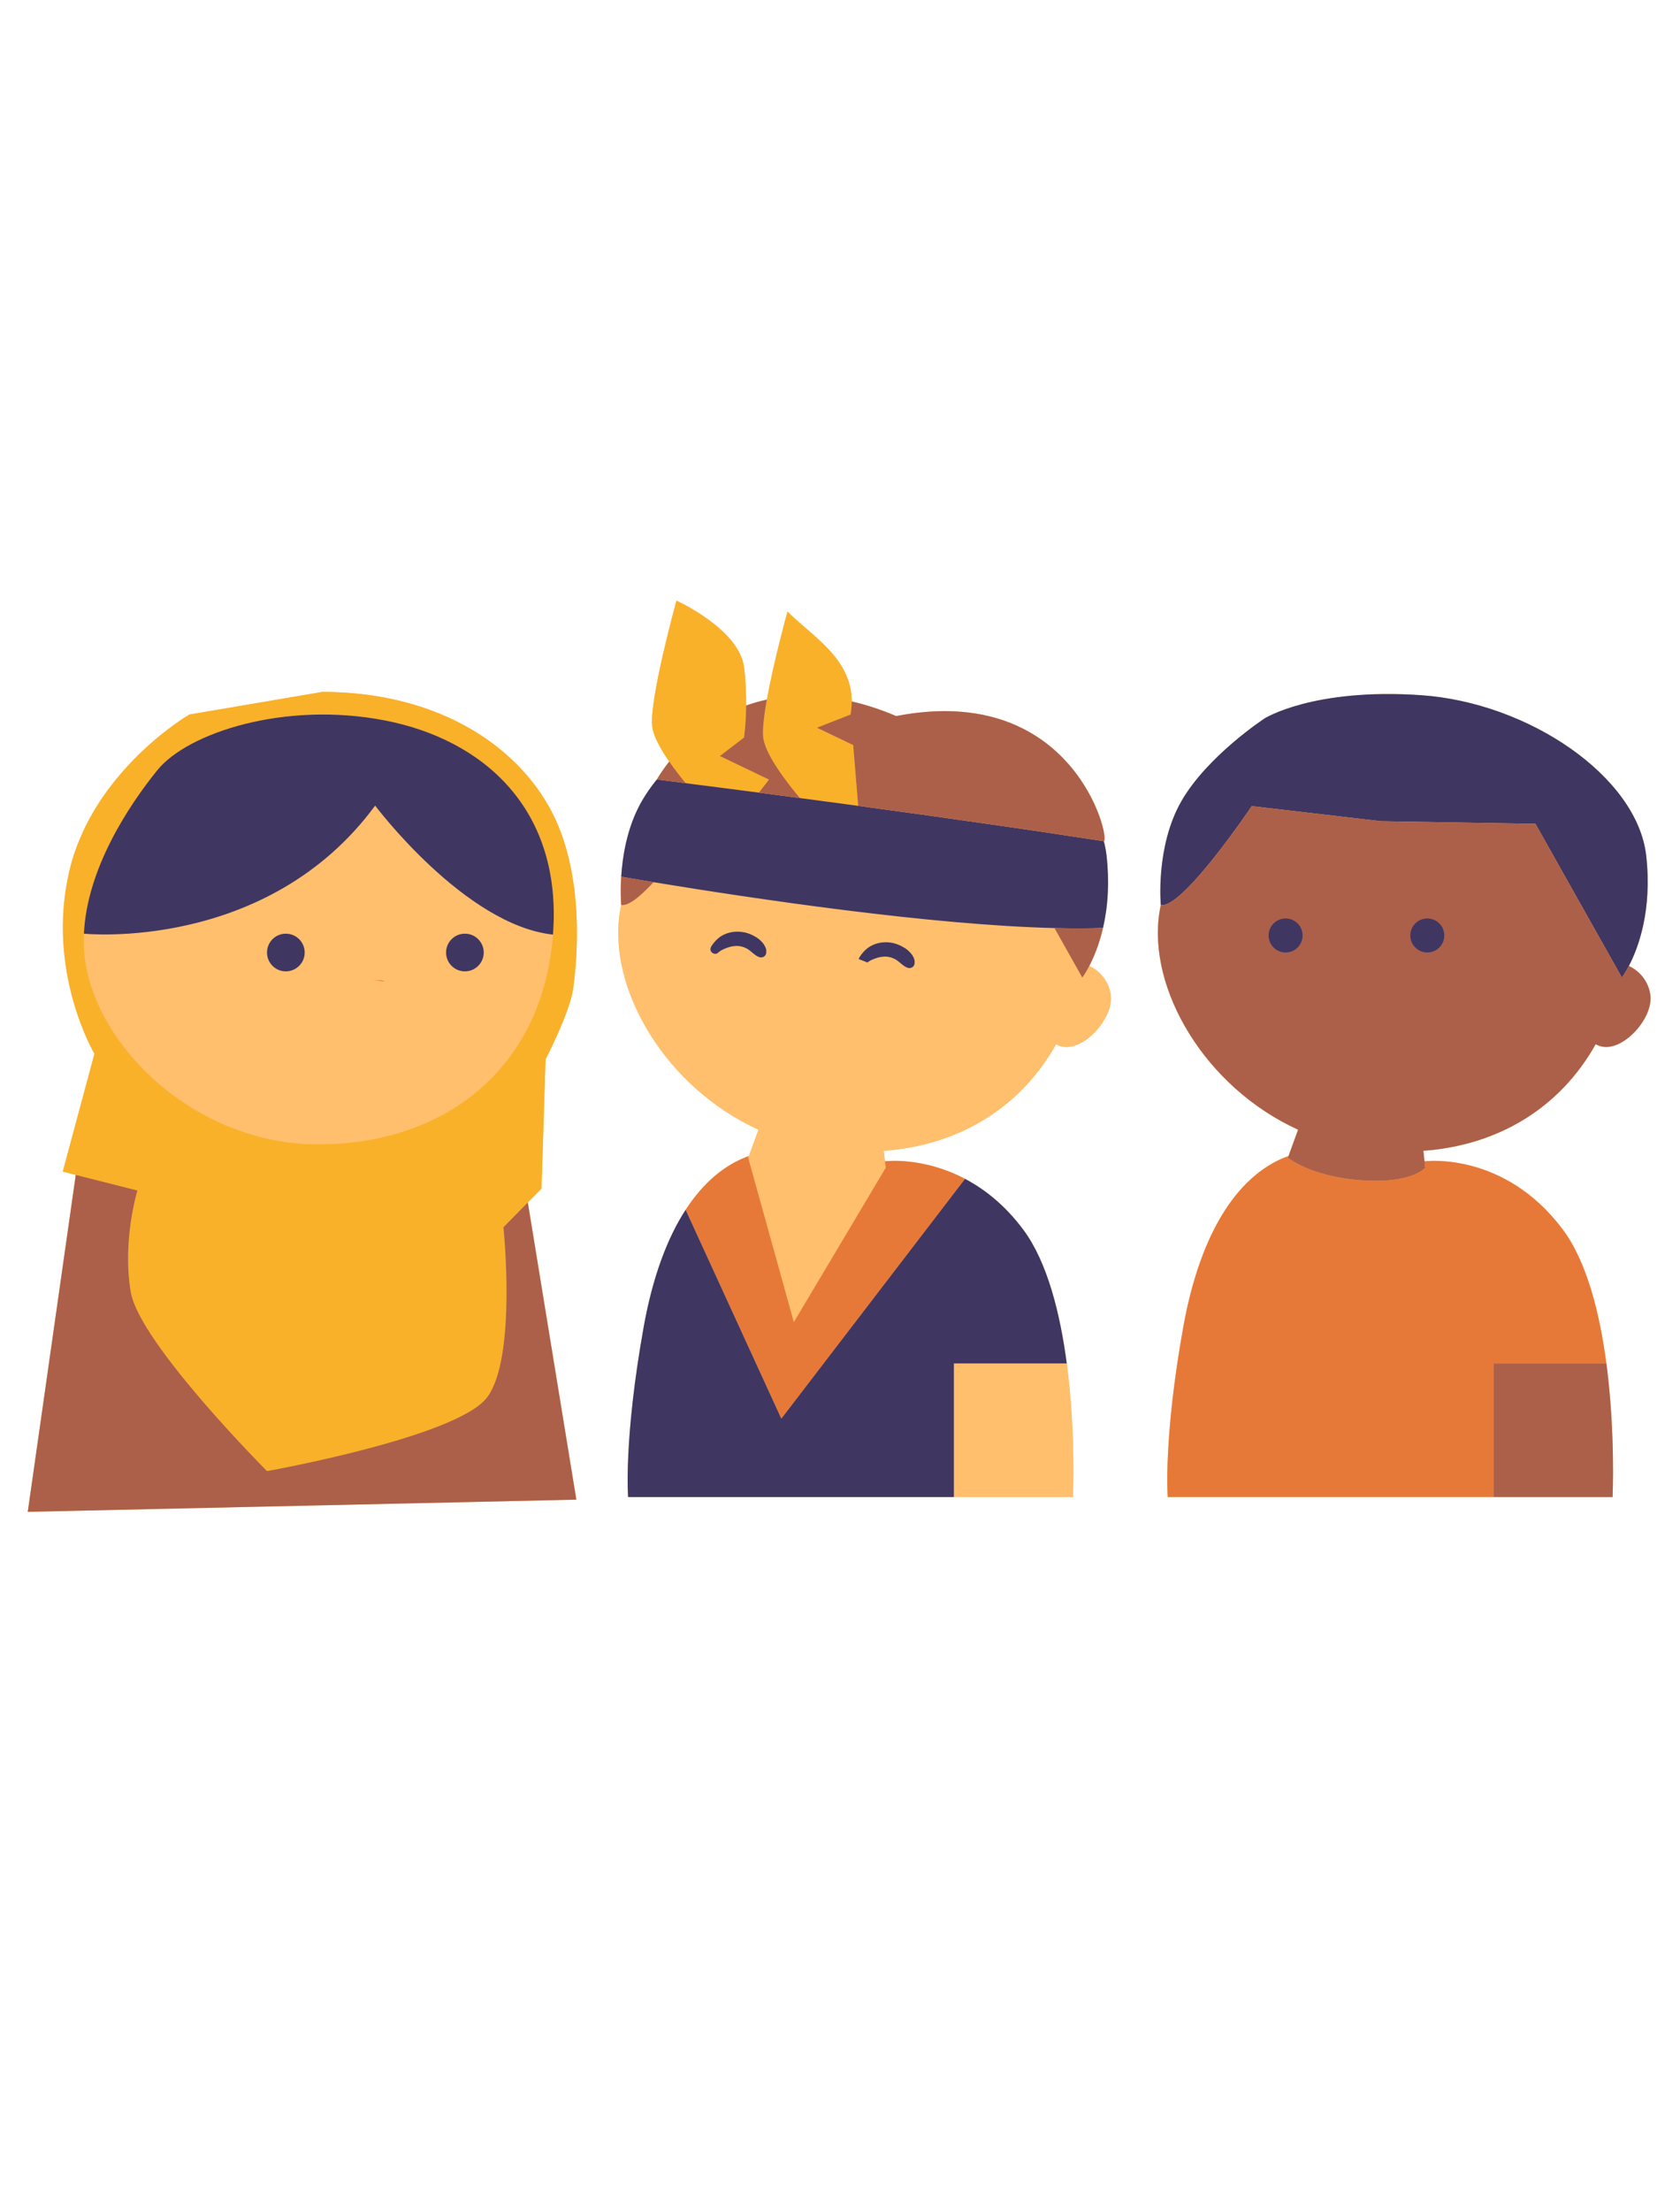 <svg xmlns="http://www.w3.org/2000/svg" xmlns:xlink="http://www.w3.org/1999/xlink" width="190" zoomAndPan="magnify" viewBox="0 0 142.5 187.5" height="250" preserveAspectRatio="xMidYMid meet" version="1.0"><defs><clipPath id="677ae08747"><path d="M 2.309 50.93 L 140.309 50.93 L 140.309 128.18 L 2.309 128.18 Z M 2.309 50.93 " clip-rule="nonzero"/></clipPath><clipPath id="e6236101a5"><path d="M 5 50.93 L 73 50.93 L 73 125 L 5 125 Z M 5 50.93 " clip-rule="nonzero"/></clipPath><clipPath id="b8e8aa5b47"><path d="M 2.309 59 L 140.309 59 L 140.309 128.18 L 2.309 128.18 Z M 2.309 59 " clip-rule="nonzero"/></clipPath><clipPath id="8b52c6a872"><path d="M 18.332 83.004 L 41 83.004 L 41 96.508 L 18.332 96.508 Z M 18.332 83.004 " clip-rule="nonzero"/></clipPath><clipPath id="2c86bad201"><path d="M 29.656 83.004 C 23.402 83.004 18.332 85.93 18.332 89.535 C 18.332 93.145 23.402 96.07 29.656 96.07 C 35.91 96.07 40.977 93.145 40.977 89.535 C 40.977 85.93 35.91 83.004 29.656 83.004 " clip-rule="nonzero"/></clipPath><clipPath id="e1f6e8a9ea"><path d="M 60.805 80.762 L 78 80.762 L 78 94 L 60.805 94 Z M 60.805 80.762 " clip-rule="nonzero"/></clipPath><clipPath id="93b4d9c80c"><path d="M 69.352 80.762 C 64.629 80.762 60.805 83.688 60.805 87.297 C 60.805 90.902 64.629 93.828 69.352 93.828 C 74.074 93.828 77.898 90.902 77.898 87.297 C 77.898 83.688 74.074 80.762 69.352 80.762 " clip-rule="nonzero"/></clipPath><clipPath id="e4bbb7066e"><path d="M 77.898 80.762 L 89 80.762 L 89 92.449 L 77.898 92.449 Z M 77.898 80.762 " clip-rule="nonzero"/></clipPath><clipPath id="5edfe99d2d"><path d="M 83.402 80.762 C 80.363 80.762 77.898 83.293 77.898 86.414 C 77.898 89.539 80.363 92.07 83.402 92.07 C 86.441 92.07 88.902 89.539 88.902 86.414 C 88.902 83.293 86.441 80.762 83.402 80.762 " clip-rule="nonzero"/></clipPath><clipPath id="2b30492d48"><path d="M 105.605 83.004 L 126 83.004 L 126 96.508 L 105.605 96.508 Z M 105.605 83.004 " clip-rule="nonzero"/></clipPath><clipPath id="cf737d15e4"><path d="M 115.758 83.004 C 110.152 83.004 105.605 85.93 105.605 89.535 C 105.605 93.145 110.152 96.07 115.758 96.07 C 121.367 96.07 125.914 93.145 125.914 89.535 C 125.914 85.93 121.367 83.004 115.758 83.004 " clip-rule="nonzero"/></clipPath><clipPath id="347e6e0fb5"><path d="M 122.508 80.762 L 134 80.762 L 134 92.449 L 122.508 92.449 Z M 122.508 80.762 " clip-rule="nonzero"/></clipPath><clipPath id="8808889cf3"><path d="M 128.25 80.762 C 125.078 80.762 122.508 83.293 122.508 86.414 C 122.508 89.539 125.078 92.07 128.25 92.07 C 131.422 92.07 133.992 89.539 133.992 86.414 C 133.992 83.293 131.422 80.762 128.25 80.762 " clip-rule="nonzero"/></clipPath><clipPath id="eaea867b39"><path d="M 101.977 74.723 L 126 74.723 L 126 91.418 L 101.977 91.418 Z M 101.977 74.723 " clip-rule="nonzero"/></clipPath><clipPath id="e53dd63cc0"><path d="M 113.945 74.723 C 107.336 74.723 101.977 78.43 101.977 83.004 C 101.977 87.578 107.336 91.285 113.945 91.285 C 120.555 91.285 125.914 87.578 125.914 83.004 C 125.914 78.43 120.555 74.723 113.945 74.723 " clip-rule="nonzero"/></clipPath><clipPath id="02e1c6a645"><path d="M 107.605 77.879 L 110.488 77.879 L 110.488 80.762 L 107.605 80.762 Z M 107.605 77.879 " clip-rule="nonzero"/></clipPath><clipPath id="4127388f62"><path d="M 109.047 77.879 C 108.25 77.879 107.605 78.523 107.605 79.32 C 107.605 80.117 108.25 80.762 109.047 80.762 C 109.844 80.762 110.488 80.117 110.488 79.32 C 110.488 78.523 109.844 77.879 109.047 77.879 " clip-rule="nonzero"/></clipPath><clipPath id="0290cebb35"><path d="M 119.625 77.879 L 122.508 77.879 L 122.508 80.762 L 119.625 80.762 Z M 119.625 77.879 " clip-rule="nonzero"/></clipPath><clipPath id="f901c73296"><path d="M 121.066 77.879 C 120.273 77.879 119.625 78.523 119.625 79.32 C 119.625 80.117 120.273 80.762 121.066 80.762 C 121.863 80.762 122.508 80.117 122.508 79.32 C 122.508 78.523 121.863 77.879 121.066 77.879 " clip-rule="nonzero"/></clipPath></defs><g clip-path="url(#677ae08747)"><path fill="#ffbf6c" d="M 120.734 97.578 L 120.828 98.461 L 120.887 98.465 C 120.887 98.465 127.609 97.617 132.562 104.262 C 134.625 107.027 135.699 111.422 136.254 115.609 L 136.262 115.645 C 137.031 121.496 136.781 126.934 136.781 126.934 L 99.051 126.934 C 99.051 126.934 98.656 122.113 100.352 112.602 C 101.867 104.105 105.25 99.461 109.293 98.02 L 110.105 95.789 C 102.211 92.195 97.305 83.836 98.352 77.309 C 98.383 77.113 98.422 76.922 98.461 76.73 C 98.461 76.73 97.996 71.777 100.211 67.926 C 102.426 64.078 107.262 60.918 107.262 60.918 C 107.262 60.918 111.371 58.32 120.523 58.945 C 129.68 59.57 138.875 65.863 139.633 72.547 C 140.16 77.219 138.945 80.406 138.164 81.906 C 139.102 82.34 139.809 83.215 139.98 84.309 C 140.254 86.051 138.297 88.477 136.555 88.75 C 136.09 88.824 135.691 88.734 135.348 88.539 C 132.285 94 127.023 97.117 120.734 97.578 Z M 92.395 81.906 C 92.762 81.199 93.227 80.121 93.559 78.684 C 93.762 77.805 93.918 76.789 93.969 75.652 C 94.012 74.707 93.988 73.672 93.859 72.547 C 93.812 72.141 93.738 71.734 93.629 71.328 C 94.207 71.086 91.047 57.801 76.016 60.715 C 74.691 60.152 73.438 59.754 72.242 59.473 C 72.25 55.805 68.82 53.906 66.797 51.855 C 66.797 51.855 65.633 56.055 65.047 59.32 C 64.434 59.453 63.844 59.625 63.289 59.824 C 63.297 58.883 63.258 57.762 63.109 56.574 C 62.703 53.344 57.379 50.93 57.379 50.93 C 57.379 50.93 54.996 59.543 55.336 61.691 C 55.461 62.492 56.062 63.559 56.766 64.574 C 56.324 65.133 55.973 65.656 55.711 66.094 C 55.238 66.68 54.805 67.293 54.441 67.926 C 54.34 68.102 54.242 68.281 54.152 68.465 C 53.141 70.473 52.793 72.707 52.691 74.34 C 52.652 74.918 52.645 75.422 52.652 75.816 C 52.656 76.348 52.684 76.684 52.688 76.727 C 52.688 76.73 52.688 76.73 52.688 76.73 C 52.648 76.922 52.613 77.113 52.582 77.309 C 51.535 83.836 56.441 92.195 64.336 95.789 L 63.523 98.02 C 61.523 98.73 59.688 100.223 58.16 102.578 C 56.59 104.992 55.344 108.309 54.582 112.602 C 52.887 122.113 53.277 126.934 53.277 126.934 L 91.008 126.934 C 91.008 126.934 91.258 121.496 90.488 115.645 L 90.484 115.609 C 89.93 111.422 88.855 107.027 86.793 104.262 C 85.234 102.172 83.496 100.82 81.855 99.957 C 78.273 98.066 75.117 98.465 75.117 98.465 L 75.059 98.461 L 74.961 97.578 C 81.25 97.117 86.516 94 89.578 88.539 C 89.922 88.734 90.32 88.824 90.781 88.75 C 92.527 88.477 94.484 86.051 94.211 84.309 C 94.039 83.215 93.328 82.34 92.395 81.906 Z M 46.273 89.828 C 46.273 89.828 48.336 85.84 48.613 83.844 C 48.887 81.848 49.781 74.074 46.547 68.367 C 43.312 62.656 36.434 58.668 27.348 58.668 L 16.062 60.586 C 16.062 60.586 7.875 65.34 5.879 73.871 C 3.883 82.398 8.012 89.348 8.012 89.348 L 5.324 99.34 L 6.426 99.621 L 2.355 128.191 L 48.887 127.156 L 44.77 101.957 L 45.93 100.781 Z M 46.273 89.828 " fill-opacity="1" fill-rule="nonzero"/></g><path fill="#e77938" d="M 32.762 83.375 L 33.891 85.293 L 29.59 85.293 L 31.102 83.113 L 32.301 83.113 C 32.492 83.113 32.664 83.215 32.762 83.375 Z M 128.203 90.156 C 129.914 90.426 131.52 89.258 131.789 87.547 C 132.059 85.84 130.891 84.234 129.18 83.965 C 127.469 83.695 125.863 84.863 125.594 86.574 C 125.324 88.281 126.492 89.887 128.203 90.156 Z M 68.633 83.242 C 68.566 83.07 68.41 82.945 68.227 82.914 L 67.047 82.73 L 65.227 84.633 L 69.445 85.297 Z M 114.406 83.242 C 114.336 83.07 114.18 82.945 113.996 82.914 L 112.816 82.73 L 111 84.633 L 115.219 85.297 Z M 132.562 104.262 C 127.609 97.617 120.887 98.465 120.887 98.465 L 120.828 98.461 L 120.887 99.016 C 120.887 99.016 119.754 100.391 115.457 100.078 C 111.16 99.762 109.242 98.164 109.242 98.164 L 109.293 98.02 C 105.25 99.461 101.867 104.105 100.352 112.602 C 98.656 122.113 99.051 126.934 99.051 126.934 L 126.68 126.934 L 126.68 115.609 L 136.254 115.609 C 135.699 111.422 134.625 107.027 132.562 104.262 Z M 83.41 83.965 C 81.699 83.695 80.094 84.863 79.824 86.574 C 79.555 88.281 80.723 89.887 82.434 90.156 C 84.145 90.426 85.75 89.258 86.016 87.547 C 86.285 85.84 85.117 84.234 83.41 83.965 Z M 75.117 98.465 L 75.059 98.461 L 75.117 99.016 L 67.336 112.082 L 63.469 98.16 L 63.523 98.02 C 61.523 98.73 59.688 100.223 58.16 102.578 L 66.273 120.285 L 81.855 99.957 C 78.273 98.066 75.117 98.465 75.117 98.465 Z M 75.117 98.465 " fill-opacity="1" fill-rule="nonzero"/><path fill="#ffbf6c" d="M 84.531 69.969 C 84.23 69.926 83.926 69.883 83.625 69.84 L 84.465 69.852 Z M 46.906 79.246 C 46.895 79.398 46.879 79.551 46.867 79.707 C 45.832 90.594 37.801 97.004 27.031 97.035 C 16.051 97.062 7.098 87.805 7.098 79.816 C 7.098 79.598 7.102 79.383 7.117 79.168 C 7.117 79.168 22.648 80.766 31.82 68.309 C 31.82 68.309 39.434 78.449 46.906 79.246 Z M 29.59 85.293 L 33.891 85.293 L 32.762 83.379 C 32.664 83.215 32.492 83.117 32.305 83.117 L 31.102 83.117 Z M 25.844 80.766 C 25.844 79.883 25.125 79.168 24.242 79.168 C 23.363 79.168 22.648 79.883 22.648 80.766 C 22.648 81.648 23.363 82.363 24.242 82.363 C 25.125 82.363 25.844 81.648 25.844 80.766 Z M 37.836 80.766 C 37.836 81.648 38.551 82.363 39.434 82.363 C 40.316 82.363 41.031 81.648 41.031 80.766 C 41.031 79.883 40.316 79.168 39.434 79.168 C 38.551 79.168 37.836 79.883 37.836 80.766 Z M 34.758 87.699 C 29.469 87.926 26.797 86.207 25.785 87.828 C 24.777 89.453 28.535 91.594 32.707 91.082 C 36.879 90.57 37.395 87.586 34.758 87.699 Z M 90.781 88.75 C 90.32 88.824 89.922 88.734 89.578 88.539 C 86.516 94 81.25 97.117 74.961 97.578 L 75.059 98.461 L 75.117 99.016 L 67.34 112.082 L 63.469 98.164 L 63.523 98.02 L 64.336 95.789 C 56.441 92.195 51.535 83.836 52.582 77.309 C 52.613 77.113 52.648 76.922 52.688 76.73 C 53.074 76.812 53.637 76.492 54.285 75.93 C 54.648 75.617 55.035 75.23 55.434 74.801 C 64.121 76.23 78.941 78.434 89.445 78.691 L 91.086 81.613 L 91.758 82.812 L 91.801 82.887 C 91.801 82.887 92.059 82.551 92.395 81.906 C 93.332 82.34 94.039 83.215 94.211 84.309 C 94.484 86.051 92.527 88.477 90.781 88.75 Z M 65.227 84.633 L 69.449 85.297 L 68.633 83.242 C 68.566 83.07 68.41 82.945 68.227 82.914 L 67.047 82.73 Z M 64.895 80.258 C 64.844 80.16 64.789 80.062 64.723 79.98 C 64.57 79.797 64.379 79.617 64.18 79.488 C 63.773 79.238 63.332 79.059 62.855 79.012 C 62.375 78.961 61.887 79.031 61.441 79.23 C 60.969 79.449 60.625 79.801 60.34 80.234 C 60.234 80.398 60.227 80.609 60.375 80.754 C 60.504 80.879 60.75 80.93 60.895 80.793 C 61.18 80.531 61.531 80.402 61.887 80.293 C 62.02 80.25 62.133 80.234 62.328 80.219 C 62.367 80.215 62.41 80.211 62.449 80.211 C 62.457 80.207 62.5 80.207 62.523 80.207 C 62.543 80.207 62.586 80.211 62.594 80.211 C 62.645 80.215 62.691 80.219 62.742 80.227 C 62.812 80.238 62.883 80.254 62.949 80.27 C 62.953 80.273 63.074 80.309 63.102 80.32 C 63.188 80.352 63.27 80.391 63.348 80.43 C 63.355 80.434 63.391 80.457 63.41 80.465 C 63.43 80.48 63.461 80.5 63.465 80.504 C 63.785 80.715 64.047 81.039 64.414 81.16 C 64.676 81.246 64.973 81.078 64.992 80.789 C 65.008 80.578 65 80.453 64.895 80.258 Z M 69.926 88.133 C 69.5 88.215 69.141 88.555 68.762 88.684 C 68.398 88.805 68.051 88.863 67.688 88.855 C 66.895 88.836 66.207 88.535 65.562 88.07 C 65.34 87.91 64.992 88.164 65.133 88.422 C 65.621 89.309 66.668 89.766 67.637 89.824 C 68.125 89.852 68.629 89.797 69.094 89.629 C 69.32 89.547 69.547 89.453 69.758 89.324 C 70.062 89.141 70.262 88.957 70.371 88.605 C 70.445 88.363 70.164 88.082 69.926 88.133 Z M 77.477 81.16 C 77.426 81.062 77.371 80.965 77.301 80.883 C 77.152 80.699 76.961 80.52 76.758 80.391 C 76.355 80.141 75.914 79.961 75.438 79.914 C 74.953 79.863 74.465 79.934 74.023 80.133 C 73.547 80.352 73.203 80.703 72.922 81.137 C 72.812 81.301 72.805 81.512 72.953 81.656 C 73.086 81.781 73.328 81.832 73.477 81.695 C 73.762 81.434 74.109 81.305 74.469 81.195 C 74.602 81.152 74.715 81.137 74.906 81.121 C 74.949 81.117 74.988 81.113 75.031 81.113 C 75.035 81.109 75.078 81.109 75.102 81.109 C 75.125 81.109 75.168 81.113 75.172 81.113 C 75.223 81.117 75.273 81.121 75.324 81.129 C 75.391 81.141 75.461 81.156 75.531 81.172 C 75.535 81.176 75.656 81.211 75.684 81.223 C 75.766 81.254 75.848 81.293 75.93 81.332 C 75.934 81.336 75.973 81.359 75.988 81.367 C 76.008 81.383 76.039 81.402 76.047 81.406 C 76.367 81.617 76.629 81.941 76.996 82.062 C 77.258 82.148 77.555 81.98 77.574 81.691 C 77.59 81.48 77.578 81.355 77.477 81.16 Z M 83.41 83.965 C 81.699 83.695 80.094 84.863 79.824 86.574 C 79.555 88.281 80.723 89.887 82.434 90.156 C 84.145 90.426 85.75 89.258 86.016 87.547 C 86.285 85.84 85.117 84.234 83.41 83.965 Z M 90.484 115.609 L 80.91 115.609 L 80.91 126.934 L 91.008 126.934 C 91.008 126.934 91.258 121.496 90.488 115.645 Z M 90.484 115.609 " fill-opacity="1" fill-rule="nonzero"/><g clip-path="url(#e6236101a5)"><path fill="#f9b129" d="M 27.348 58.668 L 16.062 60.586 C 16.062 60.586 7.875 65.34 5.879 73.871 C 3.883 82.398 8.012 89.348 8.012 89.348 L 5.324 99.34 L 6.426 99.621 L 11.656 100.945 C 11.656 100.945 10.344 105.242 11.098 109.578 C 11.855 113.91 22.648 124.734 22.648 124.734 C 22.648 124.734 38.766 121.859 41.312 118.488 C 43.859 115.117 42.699 104.062 42.699 104.062 L 44.77 101.957 L 45.93 100.781 L 46.273 89.828 C 46.273 89.828 48.336 85.836 48.613 83.844 C 48.887 81.848 49.781 74.074 46.547 68.367 C 43.312 62.656 36.43 58.668 27.348 58.668 Z M 46.906 79.246 C 46.895 79.398 46.879 79.551 46.867 79.707 C 45.832 90.594 37.801 97.004 27.031 97.035 C 16.051 97.062 7.098 87.805 7.098 79.816 C 7.098 79.598 7.102 79.383 7.117 79.168 C 7.375 73.68 10.875 68.359 13.344 65.305 C 15.914 62.133 24.133 59.441 32.625 61.082 C 41.004 62.699 47.715 68.605 46.906 79.246 Z M 61.062 64.105 L 65.223 66.102 L 64.371 67.207 C 63.598 67.105 62.84 67.008 62.113 66.914 C 61.016 66.773 59.98 66.637 59 66.516 C 58.715 66.477 58.434 66.441 58.16 66.406 C 57.719 65.871 57.223 65.234 56.766 64.574 C 56.062 63.559 55.461 62.492 55.336 61.691 C 54.996 59.543 57.379 50.93 57.379 50.93 C 57.379 50.93 62.703 53.344 63.109 56.574 C 63.258 57.762 63.297 58.883 63.289 59.824 C 63.27 61.445 63.109 62.535 63.109 62.535 Z M 72.793 68.328 C 71.098 68.098 69.441 67.879 67.848 67.668 C 66.711 66.312 64.973 64.047 64.75 62.617 C 64.648 61.973 64.793 60.73 65.047 59.32 C 65.633 56.055 66.797 51.855 66.797 51.855 C 68.82 53.906 72.25 55.805 72.242 59.473 C 72.242 59.828 72.211 60.199 72.145 60.586 L 69.293 61.703 L 72.367 63.176 Z M 72.793 68.328 " fill-opacity="1" fill-rule="nonzero"/></g><path fill="#403662" d="M 86.793 104.262 C 88.855 107.027 89.93 111.422 90.484 115.609 L 80.91 115.609 L 80.91 126.934 L 53.277 126.934 C 53.277 126.934 52.887 122.113 54.582 112.602 C 55.344 108.309 56.59 104.992 58.156 102.578 L 66.273 120.289 L 81.855 99.957 C 83.496 100.82 85.234 102.172 86.793 104.262 Z M 67.641 89.824 C 68.125 89.852 68.633 89.797 69.094 89.629 C 69.324 89.547 69.547 89.449 69.758 89.324 C 70.062 89.141 70.262 88.953 70.371 88.605 C 70.445 88.363 70.164 88.082 69.926 88.129 C 69.5 88.215 69.141 88.555 68.762 88.684 C 68.398 88.805 68.051 88.863 67.688 88.855 C 66.895 88.836 66.207 88.535 65.562 88.07 C 65.34 87.91 64.992 88.164 65.133 88.422 C 65.621 89.305 66.668 89.766 67.641 89.824 Z M 32.625 61.082 C 24.133 59.441 15.914 62.133 13.344 65.305 C 10.875 68.359 7.375 73.68 7.117 79.168 C 7.117 79.168 22.645 80.766 31.82 68.309 C 31.82 68.309 39.434 78.449 46.906 79.246 C 47.715 68.605 41.004 62.699 32.625 61.082 Z M 39.434 79.168 C 38.551 79.168 37.836 79.883 37.836 80.766 C 37.836 81.648 38.551 82.363 39.434 82.363 C 40.316 82.363 41.031 81.648 41.031 80.766 C 41.031 79.883 40.316 79.168 39.434 79.168 Z M 24.242 79.168 C 23.363 79.168 22.648 79.883 22.648 80.766 C 22.648 81.648 23.363 82.363 24.242 82.363 C 25.125 82.363 25.844 81.648 25.844 80.766 C 25.844 79.883 25.125 79.168 24.242 79.168 Z M 34.758 87.699 C 29.469 87.926 26.797 86.207 25.785 87.828 C 24.777 89.453 28.535 91.594 32.707 91.082 C 36.879 90.57 37.395 87.586 34.758 87.699 Z M 60.895 80.793 C 61.18 80.531 61.531 80.402 61.887 80.293 C 62.02 80.25 62.133 80.234 62.328 80.219 C 62.367 80.215 62.41 80.211 62.449 80.211 C 62.457 80.207 62.5 80.207 62.52 80.207 C 62.543 80.207 62.586 80.211 62.594 80.211 C 62.645 80.215 62.691 80.219 62.742 80.227 C 62.812 80.238 62.883 80.254 62.949 80.27 C 62.953 80.273 63.074 80.309 63.102 80.32 C 63.188 80.352 63.27 80.391 63.348 80.43 C 63.355 80.434 63.391 80.457 63.41 80.465 C 63.43 80.48 63.461 80.5 63.465 80.504 C 63.785 80.715 64.047 81.039 64.414 81.16 C 64.676 81.246 64.973 81.078 64.992 80.789 C 65.008 80.578 65 80.453 64.895 80.258 C 64.844 80.16 64.789 80.062 64.723 79.98 C 64.57 79.797 64.379 79.617 64.176 79.488 C 63.773 79.238 63.332 79.059 62.855 79.012 C 62.375 78.961 61.883 79.031 61.441 79.23 C 60.969 79.449 60.625 79.801 60.34 80.234 C 60.234 80.398 60.227 80.609 60.375 80.754 C 60.504 80.879 60.746 80.93 60.895 80.793 Z M 123.008 81.582 C 122.875 81.391 122.699 81.191 122.508 81.051 C 122.129 80.77 121.703 80.551 121.23 80.461 C 120.754 80.371 120.262 80.398 119.805 80.562 C 119.312 80.738 118.941 81.062 118.621 81.469 C 118.5 81.621 118.477 81.832 118.609 81.988 C 118.73 82.125 118.969 82.195 119.125 82.07 C 119.434 81.832 119.793 81.738 120.156 81.656 C 120.293 81.629 120.406 81.621 120.602 81.621 C 120.641 81.621 120.684 81.621 120.727 81.621 C 120.73 81.621 120.773 81.625 120.797 81.625 C 120.816 81.629 120.859 81.633 120.867 81.637 C 120.918 81.645 120.965 81.652 121.016 81.664 C 121.082 81.68 121.152 81.699 121.219 81.723 C 121.223 81.727 121.34 81.773 121.367 81.789 C 121.445 81.828 121.523 81.871 121.602 81.918 C 121.605 81.922 121.641 81.945 121.66 81.957 C 121.68 81.973 121.707 81.996 121.711 82 C 122.016 82.238 122.246 82.582 122.602 82.734 C 122.855 82.84 123.168 82.703 123.211 82.414 C 123.242 82.207 123.242 82.082 123.156 81.875 C 123.113 81.773 123.07 81.676 123.008 81.582 Z M 111.461 88.242 C 108.82 88.129 109.34 91.113 113.508 91.625 C 117.68 92.137 121.438 89.996 120.43 88.371 C 119.422 86.75 116.75 88.469 111.461 88.242 Z M 139.633 72.547 C 138.875 65.863 129.68 59.57 120.523 58.945 C 111.371 58.32 107.262 60.918 107.262 60.918 C 107.262 60.918 102.426 64.078 100.211 67.926 C 97.996 71.777 98.461 76.73 98.461 76.73 C 100.277 77.125 106.176 68.352 106.176 68.352 L 117.137 69.633 L 130.238 69.852 L 136.855 81.613 L 137.57 82.887 C 137.57 82.887 137.828 82.555 138.164 81.906 C 138.945 80.406 140.16 77.219 139.633 72.547 Z M 110.75 80.453 C 110.785 80.242 110.785 80.121 110.699 79.914 C 110.656 79.812 110.609 79.711 110.547 79.621 C 110.414 79.426 110.238 79.23 110.047 79.09 C 109.668 78.805 109.242 78.59 108.773 78.5 C 108.297 78.41 107.805 78.438 107.344 78.602 C 106.855 78.777 106.48 79.098 106.164 79.504 C 106.043 79.66 106.016 79.871 106.152 80.027 C 106.27 80.164 106.508 80.234 106.668 80.109 C 106.973 79.871 107.336 79.773 107.699 79.695 C 107.836 79.664 107.949 79.66 108.145 79.66 C 108.184 79.66 108.227 79.66 108.266 79.66 C 108.273 79.66 108.316 79.664 108.336 79.664 C 108.359 79.668 108.402 79.672 108.41 79.672 C 108.457 79.68 108.508 79.691 108.555 79.703 C 108.625 79.719 108.691 79.738 108.758 79.762 C 108.762 79.766 108.883 79.812 108.906 79.824 C 108.988 79.863 109.066 79.91 109.141 79.957 C 109.148 79.961 109.184 79.984 109.203 79.996 C 109.219 80.012 109.25 80.035 109.254 80.039 C 109.555 80.277 109.789 80.621 110.145 80.773 C 110.398 80.879 110.707 80.738 110.75 80.453 Z M 73.477 81.695 C 73.762 81.43 74.109 81.305 74.469 81.195 C 74.602 81.152 74.715 81.137 74.906 81.121 C 74.949 81.117 74.988 81.113 75.031 81.109 C 75.035 81.109 75.078 81.109 75.102 81.109 C 75.125 81.109 75.168 81.113 75.172 81.113 C 75.223 81.117 75.273 81.121 75.324 81.129 C 75.391 81.141 75.461 81.152 75.531 81.172 C 75.535 81.176 75.656 81.211 75.684 81.223 C 75.766 81.254 75.848 81.293 75.93 81.332 C 75.934 81.336 75.973 81.359 75.992 81.367 C 76.008 81.379 76.043 81.402 76.047 81.406 C 76.367 81.617 76.629 81.941 76.996 82.062 C 77.258 82.148 77.555 81.98 77.574 81.691 C 77.59 81.48 77.578 81.355 77.477 81.156 C 77.426 81.062 77.371 80.965 77.301 80.879 C 77.152 80.699 76.961 80.516 76.758 80.391 C 76.355 80.141 75.914 79.961 75.438 79.91 C 74.953 79.863 74.465 79.93 74.023 80.133 C 73.547 80.352 73.203 80.703 72.922 81.133 C 72.812 81.301 72.805 81.512 72.953 81.656 C 73.086 81.781 73.328 81.832 73.477 81.695 Z M 93.629 71.328 C 93.137 71.254 92.645 71.176 92.148 71.102 C 89.664 70.719 87.105 70.336 84.531 69.969 C 84.23 69.926 83.926 69.883 83.625 69.84 C 79.961 69.309 76.289 68.801 72.793 68.328 C 71.098 68.098 69.441 67.879 67.848 67.668 C 66.652 67.508 65.488 67.355 64.371 67.207 C 63.598 67.109 62.84 67.008 62.113 66.914 C 61.016 66.773 59.98 66.637 59 66.516 C 58.715 66.48 58.434 66.441 58.16 66.406 C 57.285 66.297 56.465 66.191 55.711 66.094 C 55.238 66.68 54.805 67.293 54.441 67.926 C 54.34 68.102 54.242 68.281 54.152 68.465 C 53.141 70.473 52.793 72.707 52.691 74.34 C 53.516 74.484 54.434 74.637 55.434 74.801 C 64.121 76.23 78.941 78.434 89.441 78.691 C 89.527 78.695 89.605 78.695 89.688 78.699 C 91.062 78.73 92.359 78.727 93.559 78.684 C 93.762 77.805 93.918 76.789 93.969 75.652 C 94.012 74.707 93.988 73.672 93.859 72.547 C 93.812 72.141 93.738 71.734 93.629 71.328 Z M 93.629 71.328 " fill-opacity="1" fill-rule="nonzero"/><g clip-path="url(#b8e8aa5b47)"><path fill="#ac6049" d="M 52.691 74.34 C 53.516 74.484 54.434 74.637 55.434 74.801 C 55.035 75.234 54.648 75.617 54.285 75.93 C 53.633 76.492 53.07 76.812 52.688 76.73 C 52.688 76.73 52.688 76.73 52.688 76.727 C 52.684 76.684 52.656 76.348 52.652 75.816 C 52.645 75.422 52.652 74.918 52.691 74.34 Z M 55.711 66.094 C 56.465 66.191 57.285 66.297 58.16 66.406 C 57.719 65.871 57.223 65.234 56.766 64.574 C 56.324 65.133 55.973 65.656 55.711 66.094 Z M 42.699 104.062 C 42.699 104.062 43.859 115.117 41.312 118.488 C 38.766 121.859 22.648 124.734 22.648 124.734 C 22.648 124.734 11.855 113.91 11.098 109.578 C 10.344 105.246 11.656 100.945 11.656 100.945 L 6.426 99.621 L 2.355 128.191 L 48.887 127.156 L 44.77 101.957 Z M 65.047 59.32 C 64.434 59.453 63.844 59.625 63.289 59.824 C 63.27 61.445 63.109 62.535 63.109 62.535 L 61.062 64.105 L 65.223 66.102 L 64.371 67.207 C 65.488 67.355 66.652 67.508 67.848 67.668 C 66.711 66.312 64.973 64.047 64.75 62.617 C 64.648 61.969 64.793 60.73 65.047 59.32 Z M 136.254 115.609 L 126.68 115.609 L 126.68 126.934 L 136.781 126.934 C 136.781 126.934 137.031 121.496 136.262 115.645 Z M 136.555 88.75 C 136.09 88.824 135.691 88.734 135.348 88.539 C 132.285 94 127.023 97.117 120.734 97.578 L 120.828 98.461 L 120.887 99.016 C 120.887 99.016 119.754 100.391 115.457 100.078 C 111.16 99.762 109.242 98.164 109.242 98.164 L 109.293 98.02 L 110.105 95.789 C 102.211 92.195 97.305 83.836 98.352 77.309 C 98.383 77.113 98.422 76.922 98.461 76.73 C 100.277 77.129 106.176 68.352 106.176 68.352 L 117.137 69.633 L 130.238 69.852 L 136.855 81.613 L 137.57 82.887 C 137.57 82.887 137.828 82.555 138.164 81.906 C 139.102 82.34 139.809 83.215 139.98 84.309 C 140.254 86.051 138.297 88.477 136.555 88.75 Z M 111 84.633 L 115.219 85.297 L 114.406 83.242 C 114.336 83.07 114.18 82.945 113.996 82.914 L 112.816 82.73 Z M 109.254 80.039 C 109.555 80.277 109.789 80.621 110.145 80.773 C 110.398 80.879 110.707 80.738 110.75 80.453 C 110.785 80.242 110.785 80.121 110.699 79.914 C 110.656 79.812 110.609 79.711 110.547 79.621 C 110.414 79.426 110.238 79.23 110.047 79.09 C 109.668 78.805 109.242 78.59 108.773 78.5 C 108.297 78.41 107.805 78.438 107.344 78.602 C 106.855 78.777 106.48 79.098 106.164 79.504 C 106.043 79.66 106.016 79.871 106.152 80.027 C 106.27 80.164 106.508 80.234 106.668 80.109 C 106.973 79.871 107.336 79.773 107.699 79.695 C 107.836 79.664 107.949 79.66 108.145 79.66 C 108.184 79.66 108.227 79.66 108.266 79.66 C 108.273 79.66 108.316 79.664 108.336 79.664 C 108.359 79.668 108.402 79.672 108.41 79.672 C 108.457 79.68 108.508 79.691 108.555 79.703 C 108.625 79.719 108.691 79.738 108.758 79.762 C 108.762 79.766 108.883 79.812 108.906 79.824 C 108.988 79.863 109.066 79.91 109.141 79.957 C 109.148 79.961 109.184 79.984 109.203 79.996 C 109.219 80.012 109.25 80.035 109.254 80.039 Z M 120.43 88.371 C 119.422 86.75 116.75 88.469 111.461 88.242 C 108.82 88.129 109.34 91.113 113.508 91.625 C 117.68 92.137 121.438 89.996 120.43 88.371 Z M 123.156 81.875 C 123.113 81.773 123.07 81.676 123.008 81.582 C 122.875 81.391 122.699 81.191 122.508 81.051 C 122.129 80.77 121.703 80.551 121.23 80.461 C 120.754 80.371 120.262 80.398 119.805 80.562 C 119.312 80.738 118.941 81.062 118.621 81.469 C 118.5 81.621 118.477 81.832 118.609 81.988 C 118.73 82.125 118.969 82.195 119.125 82.07 C 119.434 81.832 119.793 81.738 120.156 81.656 C 120.293 81.629 120.406 81.621 120.602 81.621 C 120.641 81.621 120.684 81.621 120.727 81.621 C 120.73 81.621 120.773 81.625 120.797 81.625 C 120.816 81.629 120.859 81.633 120.867 81.637 C 120.918 81.645 120.965 81.652 121.016 81.664 C 121.082 81.68 121.152 81.699 121.219 81.723 C 121.223 81.727 121.34 81.773 121.367 81.789 C 121.445 81.828 121.523 81.871 121.602 81.918 C 121.605 81.922 121.641 81.945 121.66 81.957 C 121.68 81.973 121.707 81.996 121.711 82 C 122.016 82.238 122.246 82.582 122.602 82.734 C 122.855 82.84 123.168 82.703 123.211 82.414 C 123.242 82.207 123.242 82.082 123.156 81.875 Z M 129.18 83.965 C 127.469 83.695 125.863 84.863 125.594 86.574 C 125.324 88.281 126.492 89.887 128.203 90.156 C 129.914 90.426 131.52 89.258 131.789 87.547 C 132.059 85.84 130.891 84.234 129.18 83.965 Z M 89.688 78.699 C 89.605 78.695 89.527 78.695 89.441 78.691 L 91.086 81.613 L 91.758 82.812 L 91.801 82.887 C 91.801 82.887 92.059 82.551 92.395 81.906 C 92.762 81.199 93.227 80.121 93.559 78.684 C 92.359 78.727 91.062 78.73 89.688 78.699 Z M 76.016 60.715 C 74.691 60.152 73.438 59.754 72.242 59.473 C 72.242 59.828 72.211 60.199 72.145 60.586 L 69.293 61.703 L 72.367 63.176 L 72.793 68.328 C 76.293 68.801 79.961 69.309 83.625 69.84 L 84.359 69.941 L 84.535 69.969 C 87.105 70.336 89.664 70.719 92.148 71.102 C 92.645 71.176 93.137 71.254 93.629 71.328 C 94.207 71.086 91.047 57.801 76.016 60.715 Z M 76.016 60.715 " fill-opacity="1" fill-rule="nonzero"/></g><g clip-path="url(#8b52c6a872)"><g clip-path="url(#2c86bad201)"><path fill="#ffbf6c" d="M 18.332 83.004 L 41.004 83.004 L 41.004 96.027 L 18.332 96.027 Z M 18.332 83.004 " fill-opacity="1" fill-rule="nonzero"/></g></g><g clip-path="url(#e1f6e8a9ea)"><g clip-path="url(#93b4d9c80c)"><path fill="#ffbf6c" d="M 60.805 80.762 L 77.688 80.762 L 77.688 93.785 L 60.805 93.785 Z M 60.805 80.762 " fill-opacity="1" fill-rule="nonzero"/></g></g><g clip-path="url(#e4bbb7066e)"><g clip-path="url(#5edfe99d2d)"><path fill="#ffbf6c" d="M 77.898 80.762 L 88.754 80.762 L 88.754 92.031 L 77.898 92.031 Z M 77.898 80.762 " fill-opacity="1" fill-rule="nonzero"/></g></g><g clip-path="url(#2b30492d48)"><g clip-path="url(#cf737d15e4)"><path fill="#ac6049" d="M 105.605 83.004 L 125.863 83.004 L 125.863 96.027 L 105.605 96.027 Z M 105.605 83.004 " fill-opacity="1" fill-rule="nonzero"/></g></g><g clip-path="url(#347e6e0fb5)"><g clip-path="url(#8808889cf3)"><path fill="#ac6049" d="M 122.508 80.762 L 134.195 80.762 L 134.195 92.031 L 122.508 92.031 Z M 122.508 80.762 " fill-opacity="1" fill-rule="nonzero"/></g></g><g clip-path="url(#eaea867b39)"><g clip-path="url(#e53dd63cc0)"><path fill="#ac6049" d="M 101.977 74.723 L 125.77 74.723 L 125.77 91.418 L 101.977 91.418 Z M 101.977 74.723 " fill-opacity="1" fill-rule="nonzero"/></g></g><g clip-path="url(#02e1c6a645)"><g clip-path="url(#4127388f62)"><path fill="#403662" d="M 107.605 77.879 L 110.488 77.879 L 110.488 80.762 L 107.605 80.762 Z M 107.605 77.879 " fill-opacity="1" fill-rule="nonzero"/></g></g><g clip-path="url(#0290cebb35)"><g clip-path="url(#f901c73296)"><path fill="#403662" d="M 119.625 77.879 L 122.508 77.879 L 122.508 80.762 L 119.625 80.762 Z M 119.625 77.879 " fill-opacity="1" fill-rule="nonzero"/></g></g></svg>